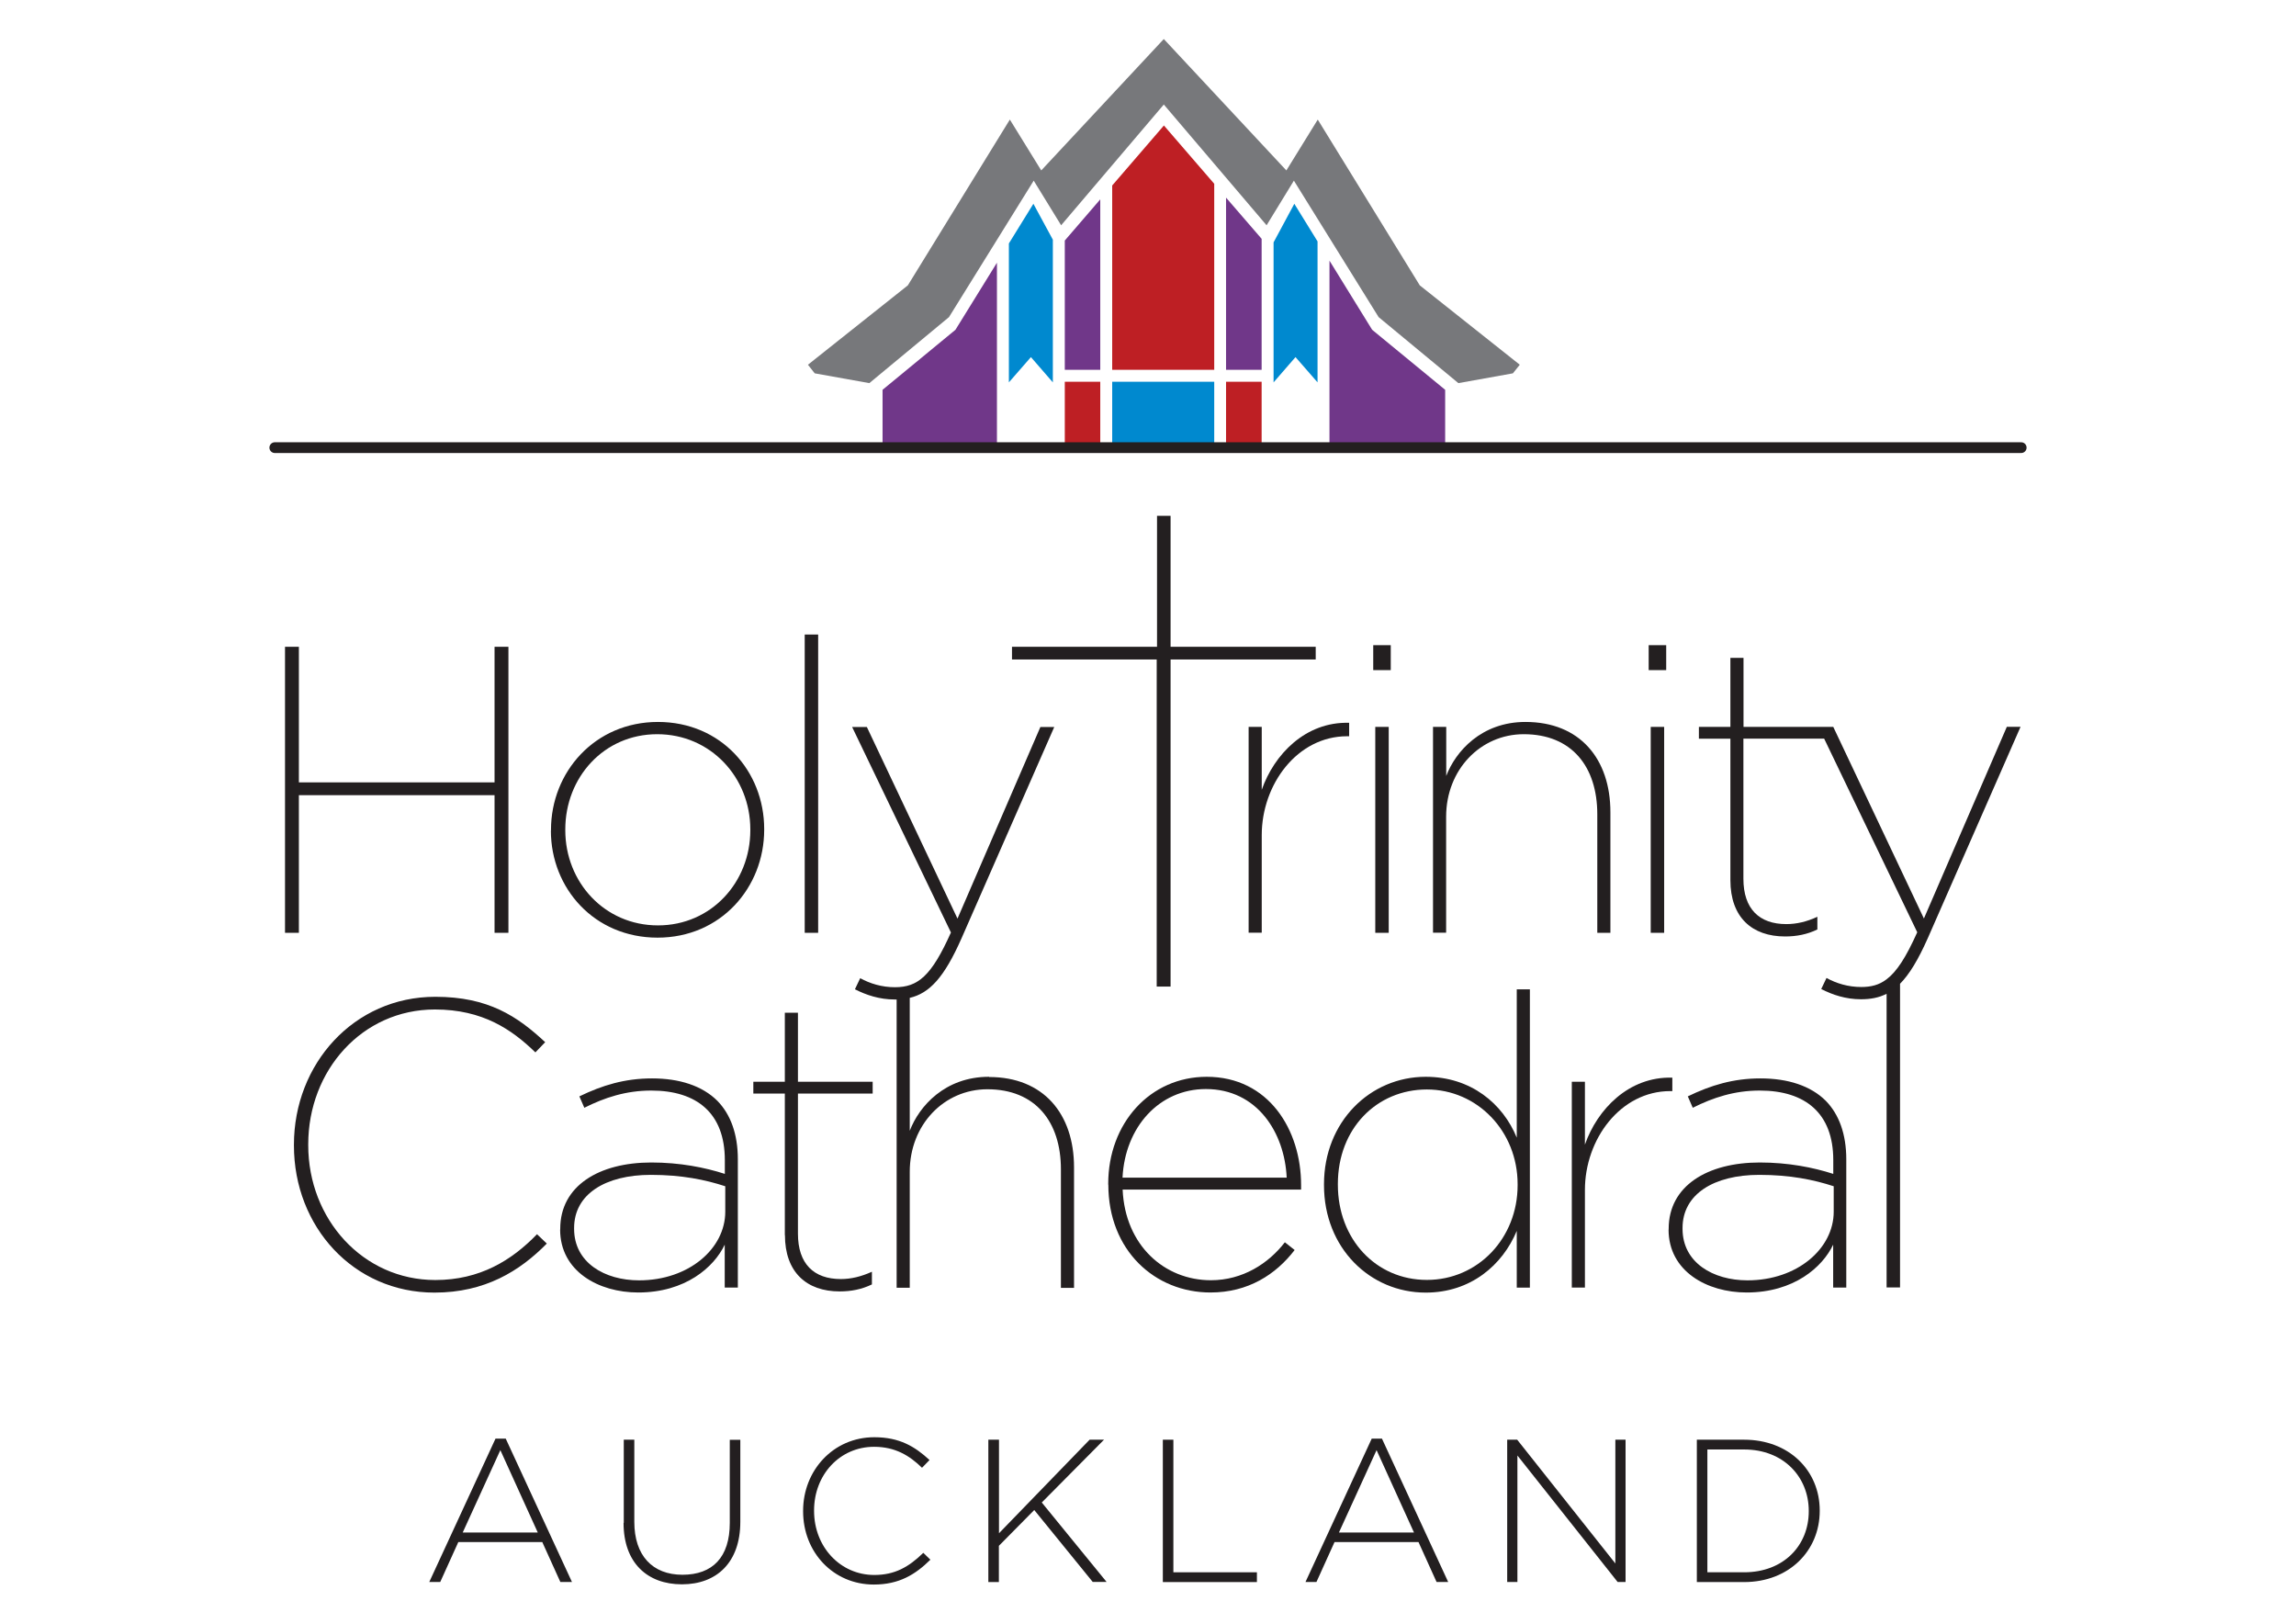 <?xml version="1.0" encoding="UTF-8"?>
<svg id="Layer_1" data-name="Layer 1" xmlns="http://www.w3.org/2000/svg" viewBox="0 0 213.56 151">
  <defs>
    <style>
      .cls-1 {
        fill: #be1f24;
      }

      .cls-1, .cls-2, .cls-3, .cls-4, .cls-5 {
        stroke-width: 0px;
      }

      .cls-2 {
        fill: #77787b;
      }

      .cls-6 {
        fill: none;
        stroke: #231f20;
        stroke-linecap: round;
        stroke-miterlimit: 10;
      }

      .cls-3 {
        fill: #703789;
      }

      .cls-4 {
        fill: #0089cf;
      }

      .cls-5 {
        fill: #231f20;
      }
    </style>
  </defs>
  <g>
    <polygon class="cls-1" points="102.34 35.5 99.04 35.5 99.04 41.58 102.34 41.57 102.34 35.5"/>
    <polygon class="cls-1" points="103.45 34.39 112.94 34.39 112.94 17.09 108.26 11.67 108.26 11.83 108.26 11.67 103.45 17.25 103.45 34.39"/>
    <polygon class="cls-3" points="117.35 22.21 114.04 18.38 114.04 34.39 117.35 34.39 117.35 22.21"/>
    <polygon class="cls-1" points="117.35 41.58 117.35 35.5 114.04 35.5 114.04 41.57 117.35 41.58"/>
    <polygon class="cls-3" points="127.63 30.67 123.66 24.24 123.66 41.6 134.42 41.63 134.42 36.25 127.63 30.67"/>
    <polygon class="cls-4" points="112.94 35.5 103.45 35.5 103.45 41.57 108.25 41.55 112.94 41.57 112.94 35.5"/>
    <polygon class="cls-3" points="99.04 22.37 99.04 34.39 102.34 34.39 102.34 18.54 99.04 22.37"/>
    <polygon class="cls-3" points="92.73 24.43 88.87 30.67 82.09 36.25 82.09 41.63 92.73 41.6 92.73 24.43"/>
    <polygon class="cls-4" points="120.5 33.21 122.55 35.56 122.55 22.45 120.39 18.95 118.46 22.54 118.46 35.56 120.5 33.21"/>
    <polygon class="cls-4" points="95.89 33.21 97.93 35.56 97.93 22.29 96.12 18.95 93.84 22.64 93.84 35.56 95.89 33.21"/>
    <polygon class="cls-2" points="132.06 26.54 122.57 11.12 119.65 15.85 108.25 3.63 96.85 15.85 93.93 11.12 84.44 26.54 75.15 33.92 75.78 34.72 80.86 35.63 88.27 29.49 96.15 16.8 98.7 20.95 108.25 9.72 117.81 20.95 120.35 16.8 128.23 29.49 135.65 35.63 140.72 34.72 141.36 33.92 132.06 26.54"/>
  </g>
  <g>
    <path class="cls-5" d="m26.51,60.15h1.29v12.61h18.2v-12.61h1.29v26.6h-1.29v-12.8h-18.2v12.8h-1.29v-26.6Z"/>
    <path class="cls-5" d="m51.25,77.25v-.08c0-5.36,4.07-10.03,9.95-10.03s9.88,4.6,9.88,9.95v.08c0,5.36-4.03,10.03-9.92,10.03s-9.92-4.6-9.92-9.95h0Zm18.54-.04v-.08c0-4.83-3.69-8.85-8.66-8.85s-8.55,4.03-8.55,8.85v.08c0,4.83,3.65,8.85,8.62,8.85s8.59-4.03,8.59-8.85h0Z"/>
    <path class="cls-5" d="m74.85,59.01h1.25v27.74h-1.25v-27.74Z"/>
    <polygon class="cls-5" points="108.88 60.15 108.88 47.97 107.62 47.97 107.62 60.15 94.13 60.15 94.13 61.33 107.59 61.33 107.59 91.75 107.62 91.75 108.88 91.75 108.88 61.33 122.38 61.33 122.38 60.15 108.88 60.15"/>
    <path class="cls-5" d="m116.14,67.6h1.22v5.85c1.14-3.27,4.06-6.35,8.13-6.23v1.25h-.19c-4.64,0-7.94,4.48-7.94,9.19v9.08h-1.22v-19.15h0Z"/>
    <path class="cls-5" d="m127.73,60h1.63v2.32h-1.63v-2.32Zm.19,7.6h1.25v19.15h-1.25v-19.15Z"/>
    <path class="cls-5" d="m133.3,67.6h1.22v4.56c.87-2.28,3.27-5.02,7.37-5.02,5.05,0,7.9,3.42,7.9,8.4v11.21h-1.22v-11.02c0-4.45-2.39-7.45-6.84-7.45-4.03,0-7.22,3.31-7.22,7.67v10.79h-1.22v-19.15h.01Z"/>
    <path class="cls-5" d="m153.35,60h1.63v2.32h-1.63v-2.32Zm.19,7.6h1.25v19.15h-1.25v-19.15Z"/>
    <path class="cls-5" d="m27.34,106.53v-.08c0-7.48,5.55-13.75,13.15-13.75,4.94,0,7.64,1.82,10.22,4.22l-.91.95c-2.2-2.13-4.9-3.99-9.35-3.99-6.76,0-11.78,5.66-11.78,12.54v.08c0,6.88,5.09,12.54,11.82,12.54,4.14,0,7.1-1.82,9.46-4.26l.91.87c-2.51,2.55-5.74,4.56-10.45,4.56-7.52,0-13.07-6.12-13.07-13.68h0Z"/>
    <path class="cls-5" d="m52.11,114.35v-.08c0-3.99,3.61-6.16,8.47-6.16,2.66,0,4.98.46,6.84,1.06v-1.29c0-4.33-2.58-6.46-6.84-6.46-2.36,0-4.33.65-6.23,1.6l-.46-1.06c2.13-1.03,4.22-1.67,6.76-1.67s4.67.68,6.08,2.09c1.22,1.25,1.9,3.08,1.9,5.43v11.93h-1.22v-3.99c-.99,2.09-3.65,4.45-8.05,4.45-3.69,0-7.26-1.98-7.26-5.85h.01Zm15.35-1.67v-2.36c-1.86-.61-4.07-1.06-6.92-1.06-4.22,0-7.14,1.79-7.14,4.94v.08c0,3.15,2.85,4.79,6.04,4.79,4.64,0,8.02-2.96,8.02-6.38h0Z"/>
    <path class="cls-5" d="m73,114.85v-13.15h-2.93v-1.1h2.93v-6.42h1.22v6.42h6.95v1.1h-6.95v13.03c0,2.81,1.48,4.22,3.99,4.22.95,0,1.9-.23,2.89-.68v1.18c-.95.46-1.94.65-3,.65-3.08,0-5.09-1.79-5.09-5.24h-.01Z"/>
    <path class="cls-5" d="m91.99,100.14c-4.1,0-6.5,2.74-7.37,5.02v-12.36c1.83-.43,3.2-1.88,4.82-5.55l8.62-19.64h-1.29l-7.71,17.82-8.43-17.82h-1.37l9.19,19.11c-1.82,4.07-3.08,5.09-5.21,5.09-1.22,0-2.32-.34-3.23-.84l-.49,1.03c1.03.53,2.28.95,3.69.95h.19v26.81h1.22v-10.79c0-4.37,3.19-7.67,7.22-7.67,4.45,0,6.84,3,6.84,7.45v11.02h1.22v-11.21c0-4.98-2.85-8.4-7.9-8.4v-.02Z"/>
    <path class="cls-5" d="m103.08,110.17v-.08c0-5.62,3.88-9.95,9.16-9.95,5.77,0,8.78,4.94,8.78,10.07v.42h-16.6c.23,5.21,3.91,8.43,8.21,8.43,2.96,0,5.36-1.56,6.88-3.53l.91.72c-1.75,2.28-4.33,3.95-7.83,3.95-5.17,0-9.5-3.91-9.5-10.03h-.01Zm16.6-.65c-.19-4.18-2.74-8.24-7.52-8.24-4.33,0-7.52,3.53-7.75,8.24h15.27Z"/>
    <path class="cls-5" d="m123.15,110.21v-.08c0-5.81,4.29-9.99,9.46-9.99,4.22,0,7.18,2.51,8.47,5.66v-13.79h1.22v27.74h-1.22v-5.28c-1.33,3.19-4.29,5.74-8.47,5.74-5.17,0-9.46-4.14-9.46-9.99h0Zm18.01,0v-.08c0-4.94-3.76-8.81-8.44-8.81s-8.28,3.65-8.28,8.78v.08c0,5.05,3.53,8.85,8.28,8.85s8.44-3.88,8.44-8.81h0Z"/>
    <path class="cls-5" d="m146.2,100.6h1.22v5.85c1.14-3.27,4.07-6.35,8.13-6.23v1.25h-.19c-4.64,0-7.94,4.48-7.94,9.19v9.08h-1.22v-19.15h0Z"/>
    <path class="cls-5" d="m155.21,114.35v-.08c0-3.99,3.61-6.16,8.47-6.16,2.66,0,4.98.46,6.84,1.06v-1.29c0-4.33-2.58-6.46-6.84-6.46-2.36,0-4.33.65-6.23,1.6l-.46-1.06c2.13-1.03,4.22-1.67,6.76-1.67s4.67.68,6.08,2.09c1.22,1.25,1.9,3.08,1.9,5.43v11.93h-1.22v-3.99c-.99,2.09-3.65,4.45-8.05,4.45-3.69,0-7.26-1.98-7.26-5.85h.01Zm15.35-1.67v-2.36c-1.86-.61-4.07-1.06-6.92-1.06-4.22,0-7.14,1.79-7.14,4.94v.08c0,3.15,2.85,4.79,6.04,4.79,4.64,0,8.02-2.96,8.02-6.38h0Z"/>
    <path class="cls-5" d="m186.66,67.6l-7.71,17.82-8.43-17.82h-8.35v-6.42h-1.22v6.42h-2.93v1.1h2.93v13.15c0,3.46,2.01,5.24,5.09,5.24,1.06,0,2.05-.19,3-.65v-1.18c-.99.46-1.94.68-2.89.68-2.51,0-3.99-1.41-3.99-4.22v-13.03h7.51l8.66,18.01c-1.05,2.34-1.91,3.67-2.86,4.38-.7.53-1.45.71-2.35.71-1.22,0-2.32-.34-3.23-.84l-.49,1.03c1.03.53,2.28.95,3.69.95.89,0,1.67-.14,2.39-.51v27.31h1.25v-28.24c.87-.88,1.69-2.23,2.59-4.26l8.62-19.64h-1.29,0Z"/>
  </g>
  <g>
    <path class="cls-5" d="m46.09,133.79h.95l6.16,13.33h-1.08l-1.68-3.71h-7.81l-1.68,3.71h-1.02l6.16-13.33h0Zm3.93,8.73l-3.48-7.66-3.5,7.66h6.98Z"/>
    <path class="cls-5" d="m58.02,141.62v-7.73h.98v7.64c0,3.12,1.68,4.92,4.48,4.92s4.4-1.63,4.4-4.82v-7.73h.98v7.62c0,3.8-2.21,5.82-5.43,5.82s-5.43-2-5.43-5.71h.02Z"/>
    <path class="cls-5" d="m74.7,140.54v-.04c0-3.74,2.8-6.84,6.62-6.84,2.36,0,3.78.87,5.14,2.12l-.7.72c-1.15-1.12-2.48-1.95-4.46-1.95-3.18,0-5.58,2.59-5.58,5.92v.04c0,3.35,2.44,5.96,5.6,5.96,1.91,0,3.21-.74,4.56-2.06l.66.64c-1.4,1.38-2.91,2.31-5.26,2.31-3.78,0-6.58-3.01-6.58-6.81h0Z"/>
    <path class="cls-5" d="m91.94,133.89h.98v8.7l8.43-8.7h1.34l-5.79,5.84,6.03,7.39h-1.29l-5.44-6.69-3.29,3.33v3.37h-.98v-13.23h0Z"/>
    <path class="cls-5" d="m108.16,133.89h.98v12.33h7.77v.91h-8.75v-13.23h0Z"/>
    <path class="cls-5" d="m127.59,133.79h.95l6.16,13.33h-1.08l-1.68-3.71h-7.81l-1.68,3.71h-1.02l6.16-13.33h0Zm3.93,8.73l-3.48-7.66-3.5,7.66h6.98Z"/>
    <path class="cls-5" d="m140.19,133.89h.93l9.13,11.51v-11.51h.95v13.23h-.74l-9.32-11.76v11.76h-.95v-13.23Z"/>
    <path class="cls-5" d="m157.83,133.89h4.4c4.16,0,7.03,2.86,7.03,6.58v.04c0,3.72-2.87,6.62-7.03,6.62h-4.4v-13.23h0Zm.98.91v11.42h3.42c3.69,0,6.01-2.51,6.01-5.67v-.04c0-3.14-2.33-5.71-6.01-5.71h-3.42Z"/>
  </g>
  <line class="cls-6" x1="25.56" y1="41.63" x2="188" y2="41.63"/>
</svg>